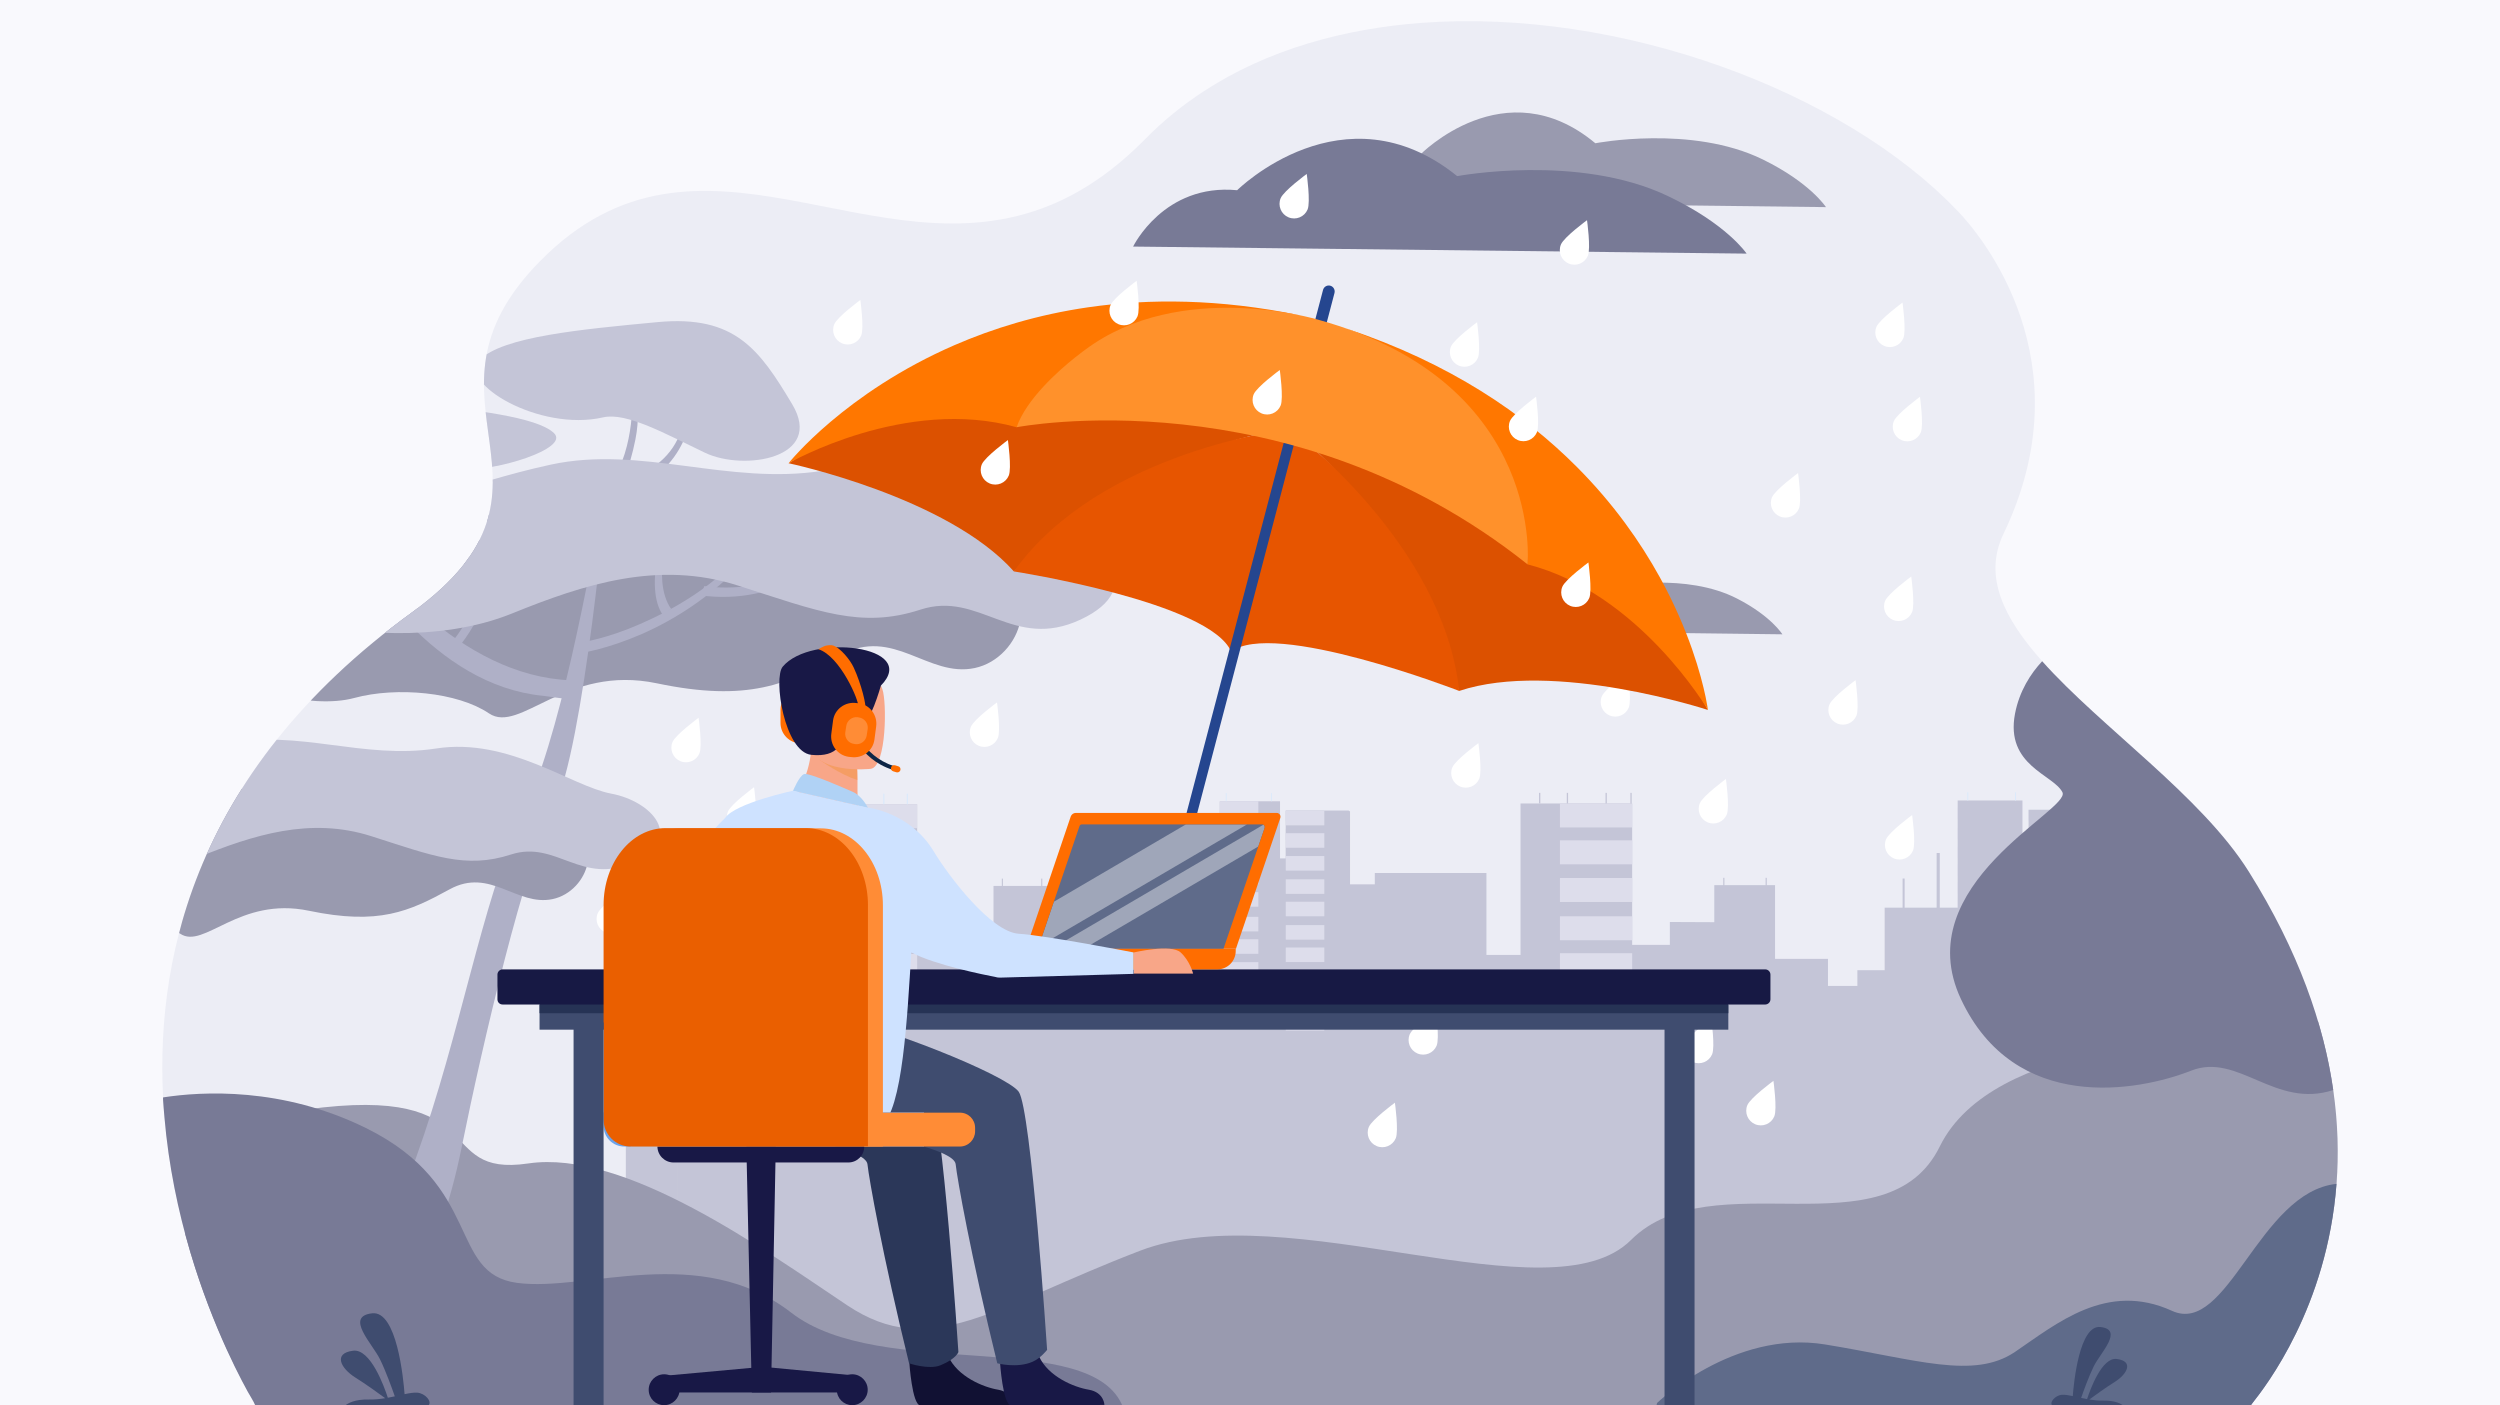 <?xml version="1.0" encoding="UTF-8"?>
<svg id="Layer_1" xmlns="http://www.w3.org/2000/svg" xmlns:xlink="http://www.w3.org/1999/xlink" version="1.1" viewBox="0 0 1071 602">
  <!-- Generator: Adobe Illustrator 29.5.1, SVG Export Plug-In . SVG Version: 2.1.0 Build 141)  -->
  <defs>
    <style>
      .st0 {
        fill: none;
      }

      .st1 {
        fill: #c4c5d7;
      }

      .st2 {
        fill: #171944;
      }

      .st3 {
        fill: #ff6d00;
      }

      .st4 {
        fill: #f8a688;
      }

      .st5 {
        fill: #f70;
      }

      .st6 {
        fill: #3f4c6f;
      }

      .st7 {
        fill: #afb0c7;
      }

      .st8 {
        fill: #263355;
      }

      .st9 {
        fill: #f59d64;
      }

      .st10 {
        fill: #ecedf5;
      }

      .st11 {
        fill: #b0d2f5;
      }

      .st12 {
        fill: #999aaf;
      }

      .st13 {
        fill: #ff7536;
      }

      .st14 {
        fill: #6ca3ea;
      }

      .st15 {
        fill: #dc5100;
      }

      .st16 {
        fill: #f9f9fd;
      }

      .st17 {
        clip-path: url(#clippath-1);
      }

      .st18 {
        clip-path: url(#clippath-2);
      }

      .st19 {
        fill: #5f6b8a;
      }

      .st20 {
        fill: #fff;
      }

      .st21 {
        fill: #ddddeb;
      }

      .st22 {
        fill: #dceafb;
      }

      .st23 {
        fill: #787a96;
      }

      .st24 {
        fill: #2b3759;
      }

      .st25 {
        opacity: .4;
      }

      .st26 {
        fill: #0d2546;
      }

      .st27 {
        fill: #cee2ff;
      }

      .st28 {
        fill: #ff912b;
      }

      .st29 {
        fill: #181846;
      }

      .st30 {
        fill: #ff8c36;
      }

      .st31 {
        fill: #e75500;
      }

      .st32 {
        fill: #25468f;
      }

      .st33 {
        fill: #113;
      }

      .st34 {
        fill: #ea5f00;
      }

      .st35 {
        clip-path: url(#clippath);
      }
    </style>
    <clipPath id="clippath">
      <path class="st0" d="M963.923,602.412c-54.897,0-854.359.108-854.821-1.309l-.308-.093s-.078-.175-.078-.263c-.306-.709-123.215-199.831,67.862-338.448,74.763-54.238-4.678-90.042,54.773-150.421,68.325-69.386,142.888,7.372,218.863-24.092,13.424-5.554,26.894-14.493,40.378-28.211,7.59-7.714,15.909-14.46,24.814-20.285,27.623-18.141,60.583-27.035,93.668-29.5,84.891-6.284,180.426,29.062,229.727,80.723,9.926,10.403,55.062,64.23,19.483,138.215-22.464,46.712,71.643,91.325,105.084,144.666,85.022,135.617,1.325,227.251.553,229.019Z"/>
    </clipPath>
    <clipPath id="clippath-1">
      <path class="st0" d="M444.63,406.424h79.523s17.613-51.77,17.613-51.77c.213-.747-.32-1.494-1.067-1.494h-77.175c-.534,0-.961.32-1.067.747l-17.826,52.517v-0Z"/>
    </clipPath>
    <clipPath id="clippath-2">
      <path class="st0" d="M444.63,406.424h79.523s17.613-51.77,17.613-51.77c.213-.747-.32-1.494-1.067-1.494h-77.175c-.534,0-.961.32-1.067.747l-17.826,52.517v-0Z"/>
    </clipPath>
  </defs>
  <rect class="st16" x="-4.651" y="-7.663" width="1090.445" height="623.434"/>
  <g>
    <g>
      <path class="st10" d="M1000.957,507.169c-4.013,52.791-30.286,86.679-35.957,93.845-.647.819-1.027,1.287-1.075,1.399-18.7,0-123.831.024-254.356-.004-79.113-.016-167.558-.052-251.739-.12-184.628-.144-348.251-.423-348.459-1.066l-.279-.235.239-.142s-.164-.023-.164-.111c-.116-.268-18.259-28.969-29.825-72.073-4.688-17.461-8.373-37.284-9.476-58.535-3.365-64.837,17.293-142.959,106.714-207.828,74.761-54.238-4.68-90.044,54.77-150.425,68.326-69.385,142.891,7.374,218.866-24.092,13.421-5.551,26.893-14.492,40.378-28.212,7.59-7.713,15.906-14.46,24.815-20.283,27.595-18.127,60.596-27.048,93.669-29.499,84.888-6.283,180.423,29.059,229.725,80.724,9.927,10.403,55.061,64.229,19.483,138.215-8.793,18.284.276,36.249,16.578,54.542,25.339,28.436,68.154,57.663,88.505,90.124,14.2,22.649,23.692,44.075,29.651,64.054,3.05,10.227,5.176,20.079,6.531,29.523,2.066,14.372,2.35,27.808,1.407,40.198Z"/>
      <path class="st12" d="M572.811,86.246s10.471-22.387,35.512-19.9c0,0,36.355-37.313,75.122-4.975,0,0,41.209-8.013,71.728,6.938,20.348,9.968,27.068,20.424,27.068,20.424l-209.43-2.488Z"/>
      <g>
        <path class="st1" d="M591.613,378.843h-13.257v-31.227c-.206-.124-.41-.248-.614-.373h-3.952v-.015h-22.994v.015h-.019v4.681h.019v3.219h-.019v4.679h.019v3.231h-.019v4.681h.019v.017l-2.436-.017v-24.486h-25.802v3.102h-.013v4.679h.013v4.114h-.013v4.679h.013v3.231h-.013v4.681h.013v2.989h-.013v4.681h.013v2.989h-.013v4.681h.013v2.815h-.013v2.973h.013v.324h-29.083v26.789h-10.865v6.747h-11.715v-11.621h-21.074v-31.572h-3.296v-3.145h-.471v3.145h-2.733v-.005h-13.669v-3.14h-.471v3.14h-3.562v15.877l-17.702-.087v9.8h-15.009v-60.58h-44.466v64.898h-13.579v-35.094h-44.466v227.038l303.847-1.223-2.631-221.312Z"/>
        <polygon class="st1" points="290.439 415.68 290.439 436.96 290.439 468.616 290.439 599.829 268.106 599.829 268.106 468.616 268.106 436.96 268.106 415.68 290.439 415.68"/>
        <rect class="st21" x="359.882" y="344.535" width="33.025" height="10.269"/>
        <rect class="st21" x="359.882" y="360.34" width="33.025" height="10.269"/>
        <rect class="st21" x="359.882" y="376.475" width="33.025" height="10.268"/>
        <rect class="st21" x="359.882" y="392.867" width="33.025" height="10.269"/>
        <rect class="st21" x="359.882" y="408.684" width="33.025" height="10.269"/>
        <g>
          <rect class="st21" x="522.564" y="343.249" width="16.513" height="6.236"/>
          <rect class="st21" x="522.564" y="352.848" width="16.513" height="6.236"/>
          <rect class="st21" x="522.564" y="362.647" width="16.513" height="6.236"/>
          <rect class="st21" x="522.564" y="372.602" width="16.513" height="6.236"/>
          <rect class="st21" x="522.564" y="382.207" width="16.513" height="6.236"/>
        </g>
        <g>
          <rect class="st21" x="522.564" y="392.779" width="16.513" height="6.236"/>
          <rect class="st21" x="522.564" y="402.378" width="16.513" height="6.236"/>
          <rect class="st21" x="522.564" y="412.177" width="16.513" height="6.236"/>
          <rect class="st21" x="522.564" y="422.132" width="16.513" height="6.236"/>
          <rect class="st21" x="522.564" y="431.737" width="16.513" height="6.236"/>
        </g>
        <g>
          <rect class="st21" x="550.828" y="347.339" width="16.513" height="6.236"/>
          <rect class="st21" x="550.828" y="356.937" width="16.513" height="6.236"/>
          <rect class="st21" x="550.828" y="366.736" width="16.513" height="6.236"/>
          <rect class="st21" x="550.828" y="376.692" width="16.513" height="6.236"/>
          <rect class="st21" x="550.828" y="386.297" width="16.513" height="6.236"/>
        </g>
        <g>
          <rect class="st21" x="550.828" y="396.311" width="16.513" height="6.236"/>
          <rect class="st21" x="550.828" y="405.91" width="16.513" height="6.236"/>
          <rect class="st21" x="550.828" y="415.709" width="16.513" height="6.236"/>
          <rect class="st21" x="550.828" y="425.664" width="16.513" height="6.236"/>
          <rect class="st21" x="550.828" y="435.27" width="16.513" height="6.236"/>
        </g>
        <rect class="st1" x="498.891" y="376.692" width=".819" height="12.723"/>
        <rect class="st1" x="512.695" y="365.765" width="1.274" height="24.641"/>
        <rect class="st22" x="351.394" y="339.997" width=".531" height="4.537"/>
        <rect class="st22" x="362.65" y="339.997" width=".531" height="4.537"/>
        <rect class="st22" x="388.454" y="339.997" width=".531" height="4.537"/>
        <rect class="st22" x="525.119" y="339.747" width=".41" height="3.502"/>
        <rect class="st22" x="544.49" y="339.747" width=".41" height="3.502"/>
        <rect class="st22" x="378.366" y="339.997" width=".531" height="4.537"/>
        <path class="st1" d="M915.772,378.503l-17.089.004v-31.227c-.221-.124-.441-.248-.66-.373h-4.251v-.015h-24.732v.015h-.02v4.681h.02v3.219h-.02v4.679h.02v3.231h-.02v4.681h.02v.017l-2.62-.017v-24.486h-27.752v3.102h-.014v4.679h.014v4.114h-.014v4.679h.014v3.231h-.014v4.681h.014v2.989h-.014v4.681h.014v2.989h-.014v4.681h.014v2.814h-.014v2.973h.014v.324h-31.281v26.789h-11.686v6.747h-12.6v-11.621h-22.667v-31.572h-3.545v-3.145h-.507v3.145h-2.94v-.005h-14.702v-3.14h-.507v3.14h-3.831v15.878l-19.04-.087v9.8h-16.143v-60.58h-47.826v64.898h-14.606v-35.094h-47.826v227.039l326.811-1.223v-221.317Z"/>
        <polygon class="st1" points="594.954 415.345 594.954 436.624 594.954 468.28 594.954 599.493 571.371 599.493 571.371 468.28 571.371 436.624 571.371 415.345 594.954 415.345"/>
        <rect class="st21" x="668.286" y="344.199" width="30.933" height="10.269"/>
        <rect class="st21" x="668.286" y="360.004" width="30.933" height="10.269"/>
        <rect class="st21" x="668.286" y="376.14" width="30.933" height="10.269"/>
        <rect class="st21" x="668.286" y="392.532" width="30.933" height="10.268"/>
        <rect class="st21" x="668.286" y="408.348" width="30.933" height="10.269"/>
        <rect class="st1" x="815.079" y="376.356" width=".865" height="12.724"/>
        <rect class="st1" x="829.656" y="365.43" width="1.346" height="24.641"/>
        <rect class="st1" x="659.322" y="339.662" width=".561" height="4.537"/>
        <rect class="st1" x="671.209" y="339.662" width=".561" height="4.537"/>
        <rect class="st1" x="698.458" y="339.662" width=".561" height="4.537"/>
        <rect class="st22" x="842.776" y="339.412" width=".433" height="3.502"/>
        <rect class="st22" x="863.232" y="339.412" width=".433" height="3.502"/>
        <rect class="st1" x="687.805" y="339.662" width=".561" height="4.537"/>
      </g>
      <path class="st23" d="M485.431,105.632s13.141-27.162,44.565-24.144c0,0,45.622-45.271,94.273-6.036,0,0,51.715-9.721,90.014,8.417,25.535,12.094,33.969,24.78,33.969,24.78l-262.82-3.018Z"/>
      <path class="st12" d="M613.158,269.874s7.521-16.8,25.505-14.934c0,0,26.11-28.002,53.953-3.733,0,0,29.597-6.013,51.516,5.207,14.614,7.48,19.441,15.327,19.441,15.327l-150.416-1.867Z"/>
      <path class="st12" d="M1000.957,507.169c-4.013,52.791-30.286,86.679-35.957,93.845-.647.819-1.027,1.287-1.075,1.399-18.7,0-123.831.024-254.356-.004-79.113-.016-167.558-.052-251.739-.12-184.628-.144-348.383-.546-348.591-1.189l-.193-.146-.003-.063s.067-.102.067-.19c-.116-.268-18.201-28.933-29.767-72.037,4.136-25.307,17.585-48.639,51.828-53.359,80.732-11.131,53.691,29.267,95.119,23.12,41.429-6.147,100.715,36.769,136.624,60.748,35.914,23.98,62.407.799,125.554-23.38,63.146-24.176,175.851,29.775,210.27-4.596,34.419-34.371,109.46,6.395,132.264-40.05,22.808-46.449,115.478-45.198,115.478-45.198l46.541-8.501c3.05,10.227,5.176,20.079,6.531,29.523,2.066,14.372,2.35,27.808,1.407,40.198Z"/>
      <g class="st35">
        <g>
          <path class="st7" d="M200.771,229.012c3.785-5.91,4.045-14.023,2.908-23.619-.847-7.142-3.321-11.981-3.402-12.206l-1.525.551c.074.206,7.302,20.681-.862,33.428l2.882,1.846Z"/>
          <path class="st7" d="M203.226,209.702l.261-3.412c-8.978-.688-17.317-3.943-22.239-10.837-3.687-5.164-5.283-10.332-5.293-10.382l-1.502.305c.047.231,1.195,5.724,5.301,11.475,3.808,5.334,10.971,11.893,23.471,12.851Z"/>
          <path class="st7" d="M259.163,215.951c6.98-5.672,10.555-15.441,13.025-27.575,1.838-9.032.771-15.914.762-16.221l-2.078.057c.007.28.58,28.101-14.475,40.335l2.766,3.403Z"/>
          <path class="st7" d="M265.457,211.042l-1.061-4.255c11.196-2.792,21.037-8.689,25.78-18.454,3.552-7.314,4.463-14.186,4.465-14.251l1.962.063c-.01.302-.285,7.489-4.241,15.634-3.669,7.554-11.316,17.375-26.905,21.262Z"/>
          <path class="st12" d="M136.53,245.108c-.52-.094-37.778,12.431-37.778,31.748,0,19.317,34.803,27.093,53.033,22.149,18.23-4.944,44.345-2.448,57.682,6.598,13.337,9.046,32.856-21.071,71.926-12.875,39.07,8.196,55.962.44,78.661-12.046,22.699-12.487,37.466,9.762,57.532,5.5,20.066-4.262,31.082-34.951,2.875-44.945-28.206-9.994-136.95-21.857-157.01-19.885-20.06,1.973-126.921,23.756-126.921,23.756Z"/>
          <g>
            <path class="st7" d="M132.258,600.707s28.94-57.238,46.112-105.116c18.964-52.876,28.376-110.133,44.064-142.811,18.462-38.455,28.921-103.746,37.845-145.955,0,0-9.919,113.774-23.141,139.556-12.436,24.25-30.102,99.182-39.497,145.757-9.396,46.576-30.595,82.441-34.134,111.627,0,0-27.488,11.492-31.247-3.058Z"/>
            <path class="st7" d="M249.136,279.674l.34-4.549c.184-.027,10.639-1.588,24.644-7.749,12.902-5.675,32.658-15.744,48.308-35.281l2.188,1.598c-16.478,20.571-36.098,31.972-49.655,37.914-14.687,6.437-25.377,8.002-25.825,8.066ZM249.306,277.4l.168-2.274c0,0,.001-0.0.002-0l-.17,2.275Z"/>
            <path class="st7" d="M284.026,263.58c-4.186-6.043-4.133-15.361-2.37-26.68,1.312-8.426,4.434-14.527,4.54-14.803l1.768.32c-.096.252-9.499,25.401-.469,38.434l-3.469,2.729Z"/>
            <path class="st7" d="M302.768,255.369c-.789-.077-1.584-.167-2.389-.272l1.333-3.986c17.568,2.272,30.987-2.36,39.152-6.646,8.851-4.647,13.632-9.908,13.679-9.961l1.371,1.144c-.213.24-4.398,6.897-14.022,11.996-8.412,4.457-21.548,9.444-39.124,7.724Z"/>
            <path class="st7" d="M232.693,298.093c-47.04-4.6-76.545-53.709-88.852-71.404-2.193-3.153-4.264-6.131-4.886-6.568.002.001.17.117.485.148l1.223-3.998c1.351.132,2.226,1.333,6.644,7.686,12.497,17.97,49.3,65.822,97.404,67.485l-3.041,7.795c-1.657-.057-7.355-.985-8.977-1.144Z"/>
            <path class="st7" d="M146.118,270.058c-11.844-1.159-20.301-5.01-26.585-7.925-12.213-5.665-15.477-13.982-15.69-14.267l1.529-1.263c.049.065,5.031,6.566,16.651,11.909,10.73,4.933,29.484,9.862,57.897,5.327l2.683,5.89c-12.905,2.06-27.263,1.232-36.484.329Z"/>
            <path class="st7" d="M197.426,276.056l-2.987-1.994c19.226-24.839,13.953-52.709,13.875-52.978l1.729-.814c.085.295,2.078,7.348,1.549,17.746-.49,9.637-3.345,24.059-14.167,38.04Z"/>
            <path class="st7" d="M207.366,246.04c-9.975-.976-14.635-12.842-17.635-18.802-.733-1.456-1.538-4.392-2.216-3.761.002.002-.588-1.056-.212-1.019l1.088.356c.867,1.177,1.862.944,3.539,4.277,2.835,5.634,8.77,14.865,17.566,15.002l-.92,4.016c-.411-.006-.815-.03-1.211-.068Z"/>
            <path class="st7" d="M254.026,248.569c-14.727-3.758-21.127-12.13-23.903-18.492-3.035-6.955-2.529-13.018-2.506-13.272l4.009-.508c-.005.054-.432,5.533,2.322,11.727,3.684,8.285,11.025,13.883,21.82,16.638l-1.742,3.907Z"/>
            <path class="st7" d="M281.996,241.784l-.156-3.887c10.582-2.654,20.528-8.139,26.619-17.122,4.562-6.728,6.667-13.029,6.681-13.088l1.751.041c-.065.277-1.659,6.859-6.739,14.352-4.712,6.949-13.421,16.008-28.156,19.704Z"/>
          </g>
          <path class="st1" d="M47.508,261.171s13.347,10.387,32.288,7.386c18.941-3.002,32.547-9.426,50.313-3.142,17.767,6.284,58.055,10.05,89.133-2.559,31.078-12.609,62.795-22.936,97.041-11.966,34.246,10.97,52.639,18.566,78.009,10.281,25.369-8.285,39.631,17.829,68.652,4.244,29.021-13.585,9.897-34.172-12.57-38.395-22.467-4.223-57.35-31.673-97.941-25.338-40.591,6.335-77.657-11.012-116.463-2.639-38.807,8.372-59.221,21.119-98.544,17.95-39.323-3.169-119.583,20.791-89.918,44.179Z"/>
          <path class="st1" d="M200.085,200.697s-23.974,2.458-37.557,7.373c-13.583,4.915-44.733,1.966-32.893-13.272,11.839-15.238,20.668-25.069,47.156-22.12,26.487,2.949,52.996,5.899,60.457,12.78,7.46,6.882-26.771,16.713-37.162,15.238Z"/>
          <path class="st1" d="M258.379,178.798c10.021-2.314,26.998,7.216,43.672,15.175,16.674,7.958,51.222,2.398,37.308-20.836-13.913-23.234-24.376-38.28-57.599-35.149-33.223,3.131-66.473,6.261-76.173,16.146-9.7,9.885,25.549,30.954,52.792,24.665Z"/>
        </g>
        <g>
          <path class="st12" d="M21.266,353.813c-.399-.072-28.965,9.49-28.965,24.236s26.684,20.683,40.662,16.909c13.978-3.774,34-1.869,44.225,5.037,10.226,6.906,25.191-16.086,55.147-9.829,29.955,6.257,42.907.336,60.311-9.196,17.404-9.532,28.726,7.452,44.111,4.199,15.385-3.253,23.831-26.682,2.204-34.311-21.626-7.629-105.002-16.686-120.382-15.18-15.38,1.506-97.313,18.135-97.313,18.135Z"/>
          <path class="st1" d="M-46.988,366.075s10.234,7.93,24.756,5.638c14.522-2.291,24.954-7.196,38.576-2.398,13.622,4.797,44.512,7.672,68.34-1.954,23.828-9.626,48.146-17.51,74.403-9.135,26.257,8.375,40.36,14.173,59.811,7.849,19.451-6.325,30.385,13.611,52.637,3.24,22.251-10.371,7.588-26.087-9.638-29.311-17.226-3.224-43.971-24.179-75.093-19.343-31.122,4.836-59.541-8.406-89.294-2.015-29.754,6.391-45.406,16.123-75.555,13.703-30.149-2.42-91.686,15.872-68.942,33.726Z"/>
        </g>
      </g>
      <path class="st23" d="M458.093,603.136l-374.363,6.761c-.056-.132-.088-.276-.088-.428v-.591c0-.607.496-1.103,1.103-1.103,1.202-.238,2.405-.475,3.607-.713l8.074-1.596,8.439-1.668c1.025-.203,2.05-.405,3.075-.608.387-.076.79-.06,1.176-.148.663-.152.487-.409.246-.967-.883-2.048-2.156-3.907-3.227-5.859-.844-1.531-1.668-3.074-2.476-4.624-1.053-2.021-2.079-4.057-3.081-6.105-1.214-2.482-2.391-4.981-3.535-7.496-1.325-2.913-2.604-5.847-3.839-8.799-1.387-3.315-2.717-6.653-3.992-10.012-1.4-3.687-2.732-7.4-3.996-11.136-1.364-4.031-2.647-8.089-3.849-12.171-1.279-4.346-2.464-8.719-3.552-13.116-1.145-4.632-2.182-9.291-3.104-13.973-.963-4.891-1.801-9.806-2.506-14.74-.732-5.122-1.321-10.264-1.758-15.419-.061-.722-.758-8.469-.581-8.497,16.726-2.586,50.993-4.552,86.882,13.109,50.357,24.779,35.17,62.347,64.745,66.344,29.575,3.997,78.334-17.585,117.5,12.789,38.404,29.783,128.969,6.096,142.106,40.503.164.416-23.414-1.02-23.27-.585.088.276.18.56.264.847Z"/>
      <path class="st19" d="M1000.957,507.169c-4.013,52.791-30.286,86.679-35.957,93.845-.647.819-1.877,2.747-1.925,2.859-18.7,0-122.982-1.437-253.507-1.465l.312-1.367s32.772-31.477,71.939-25.083c39.167,6.395,63.71,15.187,81.415,3.197,17.701-11.99,39.283-30.374,67.259-17.585,23.868,10.911,37.264-50.901,70.464-54.402Z"/>
      <path class="st23" d="M999.55,466.971c-24.863,8.189-40.757-16.218-60.848-8.305-22.781,8.972-75.536,18.604-98.624-30.634-23.088-49.238,47.284-81.027,43.471-88.621-3.813-7.589-24.575-11.406-20.315-33.667,1.871-9.768,6.743-17.205,11.63-22.473,25.339,28.436,68.154,57.663,88.505,90.124,21.466,34.243,32.177,65.681,36.181,93.577Z"/>
      <path class="st6" d="M147.8,602.166h35.666c1.911-1.621-1.322-5.303-4.701-5.55-1.468-.111-3.323.197-5.444.644-.491-6.519-3.294-35.824-13.857-34.646-11.877,1.318,0,12.905,3.358,19.765,2.487,5.081,5.111,12.368,6.31,15.807-.964.209-1.962.414-2.982.602-1.574-4.834-7.432-21.092-14.881-20.145-8.746,1.109-5.23,7.628.968,11.498,4.548,2.846,10.132,6.89,12.786,8.844-2.248.367-4.595.614-6.975.559-6.109-.145-9.091,1.656-10.247,2.624Z"/>
      <path class="st6" d="M909.774,602.271h-30.463c-1.632-1.385,1.13-4.529,4.016-4.741,1.253-.095,2.839.168,4.65.55.419-5.568,2.813-30.598,11.835-29.592,10.145,1.126,0,11.023-2.868,16.882-2.124,4.34-4.365,10.564-5.389,13.5.824.179,1.676.354,2.547.514,1.345-4.128,6.348-18.015,12.71-17.206,7.47.947,4.467,6.515-.827,9.82-3.884,2.43-8.654,5.885-10.921,7.554,1.92.313,3.925.525,5.958.477,5.218-.124,7.765,1.414,8.753,2.241Z"/>
      <g>
        <g>
          <path class="st20" d="M728.215,344.102c1.341-3.183,11.165-10.389,11.165-10.389,0,0,1.704,12.063.362,15.247-1.341,3.183-5.009,4.676-8.192,3.335-3.183-1.341-4.676-5.009-3.335-8.192Z"/>
          <path class="st20" d="M807.607,257.378c1.342-3.183,11.165-10.39,11.165-10.39,0,0,1.703,12.064.362,15.247s-5.009,4.676-8.192,3.335c-3.183-1.341-4.676-5.009-3.335-8.192Z"/>
          <path class="st20" d="M686.216,298.316c1.341-3.183,11.165-10.39,11.165-10.39,0,0,1.704,12.064.362,15.247-1.341,3.183-5.009,4.676-8.192,3.335s-4.676-5.009-3.335-8.192Z"/>
          <path class="st20" d="M357.406,138.898c1.341-3.183,11.165-10.389,11.165-10.389,0,0,1.704,12.064.362,15.247-1.341,3.183-5.009,4.676-8.192,3.335-3.183-1.341-4.676-5.009-3.335-8.192Z"/>
          <path class="st20" d="M622.182,328.756c1.341-3.183,11.165-10.389,11.165-10.389,0,0,1.704,12.063.362,15.247-1.341,3.183-5.009,4.676-8.192,3.335-3.183-1.342-4.676-5.009-3.335-8.192Z"/>
          <path class="st20" d="M783.76,301.764c1.341-3.183,11.165-10.389,11.165-10.389,0,0,1.704,12.064.362,15.247-1.342,3.183-5.009,4.676-8.192,3.335-3.183-1.342-4.676-5.009-3.335-8.192Z"/>
        </g>
        <g>
          <path class="st20" d="M586.411,482.787c1.341-3.183,11.165-10.389,11.165-10.389,0,0,1.704,12.063.363,15.247-1.342,3.183-5.009,4.676-8.192,3.335-3.183-1.342-4.676-5.009-3.335-8.192Z"/>
          <path class="st20" d="M603.922,443.124c1.341-3.183,11.165-10.39,11.165-10.39,0,0,1.704,12.064.362,15.247-1.341,3.183-5.009,4.676-8.192,3.335-3.183-1.341-4.676-5.009-3.335-8.192Z"/>
          <path class="st20" d="M807.992,359.548c1.341-3.183,11.165-10.389,11.165-10.389,0,0,1.704,12.063.362,15.247s-5.009,4.676-8.192,3.335c-3.183-1.342-4.676-5.009-3.335-8.192Z"/>
          <path class="st20" d="M721.948,446.803c1.341-3.183,11.165-10.39,11.165-10.39,0,0,1.704,12.064.362,15.247-1.341,3.183-5.009,4.676-8.192,3.335-3.183-1.341-4.676-5.009-3.335-8.192Z"/>
          <path class="st20" d="M748.574,473.429c1.341-3.183,11.165-10.389,11.165-10.389,0,0,1.703,12.063.362,15.247-1.341,3.183-5.009,4.676-8.192,3.335-3.183-1.341-4.676-5.009-3.335-8.192Z"/>
        </g>
        <g>
          <path class="st20" d="M493.483,153.136c1.341-3.183,11.165-10.389,11.165-10.389,0,0,1.704,12.064.362,15.247-1.341,3.183-5.009,4.676-8.192,3.335-3.183-1.341-4.676-5.009-3.335-8.192Z"/>
          <path class="st20" d="M621.612,148.435c1.342-3.183,11.165-10.389,11.165-10.389,0,0,1.704,12.064.362,15.247-1.341,3.183-5.009,4.676-8.192,3.335-3.183-1.341-4.676-5.009-3.335-8.192Z"/>
          <path class="st20" d="M548.636,84.904c1.341-3.183,11.165-10.39,11.165-10.39,0,0,1.704,12.064.362,15.247-1.341,3.183-5.009,4.676-8.192,3.335-3.183-1.341-4.676-5.009-3.335-8.192Z"/>
          <path class="st20" d="M668.71,104.721c1.341-3.183,11.165-10.389,11.165-10.389,0,0,1.704,12.064.362,15.247-1.341,3.183-5.009,4.676-8.192,3.335-3.183-1.341-4.676-5.009-3.335-8.192Z"/>
        </g>
        <g>
          <path class="st20" d="M759.123,213.048c1.342-3.183,11.165-10.39,11.165-10.39,0,0,1.704,12.064.362,15.247-1.341,3.183-5.009,4.676-8.192,3.335-3.183-1.341-4.676-5.009-3.335-8.192Z"/>
          <path class="st20" d="M803.873,140.01c1.342-3.183,11.165-10.389,11.165-10.389,0,0,1.704,12.064.362,15.247-1.341,3.183-5.009,4.676-8.192,3.335-3.183-1.341-4.676-5.009-3.335-8.192Z"/>
          <path class="st20" d="M811.342,180.381c1.342-3.183,11.165-10.389,11.165-10.389,0,0,1.704,12.064.362,15.247-1.341,3.183-5.009,4.676-8.192,3.335-3.183-1.341-4.676-5.009-3.335-8.192Z"/>
        </g>
        <g>
          <path class="st20" d="M415.949,311.301c1.341-3.183,11.165-10.39,11.165-10.39,0,0,1.704,12.064.363,15.247-1.341,3.183-5.009,4.676-8.192,3.335s-4.676-5.009-3.335-8.192Z"/>
          <path class="st20" d="M418.386,214.071c1.341-3.183,11.165-10.389,11.165-10.389,0,0,1.704,12.064.362,15.247-1.341,3.183-5.009,4.676-8.192,3.335-3.183-1.341-4.676-5.009-3.335-8.192Z"/>
          <path class="st20" d="M580.219,214.925c1.341-3.183,11.165-10.389,11.165-10.389,0,0,1.704,12.064.363,15.247-1.342,3.183-5.009,4.676-8.192,3.335-3.183-1.341-4.676-5.009-3.335-8.192Z"/>
        </g>
        <g>
          <path class="st20" d="M300.639,396.669c1.341-3.183,11.165-10.39,11.165-10.39,0,0,1.704,12.064.363,15.247-1.341,3.183-5.009,4.676-8.192,3.335-3.183-1.341-4.676-5.009-3.335-8.192Z"/>
          <path class="st20" d="M288.105,317.886c1.341-3.183,11.165-10.389,11.165-10.389,0,0,1.704,12.063.363,15.247-1.341,3.183-5.009,4.676-8.192,3.335-3.183-1.341-4.676-5.009-3.335-8.192Z"/>
          <path class="st20" d="M311.871,347.628c1.341-3.183,11.165-10.389,11.165-10.389,0,0,1.704,12.063.362,15.247s-5.009,4.676-8.192,3.335c-3.183-1.342-4.676-5.009-3.335-8.192Z"/>
        </g>
        <g>
          <path class="st20" d="M288.105,467.815c1.341-3.183,11.165-10.389,11.165-10.389,0,0,1.704,12.064.363,15.247-1.341,3.183-5.009,4.676-8.192,3.335-3.183-1.341-4.676-5.009-3.335-8.192Z"/>
          <path class="st20" d="M256.064,391.258c1.341-3.183,11.165-10.389,11.165-10.389,0,0,1.704,12.063.362,15.247-1.341,3.183-5.009,4.676-8.192,3.335-3.183-1.342-4.676-5.009-3.335-8.192Z"/>
          <path class="st20" d="M311.871,420.671c1.341-3.183,11.165-10.389,11.165-10.389,0,0,1.704,12.063.362,15.247-1.341,3.183-5.009,4.676-8.192,3.335-3.183-1.341-4.676-5.009-3.335-8.192Z"/>
        </g>
      </g>
    </g>
    <g>
      <path class="st32" d="M563.235,147.749h0c-1.35-.362-2.161-1.775-1.803-3.14l5.353-20.398c.358-1.365,1.755-2.185,3.105-1.823h0c1.349.362,2.161,1.775,1.802,3.14l-5.353,20.398c-.358,1.365-1.755,2.185-3.105,1.823Z"/>
      <path class="st15" d="M552.27,183.786s-115.225-48.769-214.438,14.662c0,0,67.973,14.331,96.521,46.351,0,0,58.678-54.541,117.917-61.012Z"/>
      <path class="st31" d="M434.353,244.798s84.76,13.168,93.199,34.664l24.718-95.676s-80.881,9.262-117.917,61.012Z"/>
      <path class="st15" d="M552.633,183.884s123.976,15.424,179.033,120.256c0,0-66.056-21.638-106.547-8.146,0,0-24.215-76.787-72.486-112.11Z"/>
      <path class="st31" d="M625.12,295.994s-80.064-31.065-97.931-16.629l25.445-95.481s65.697,48.598,72.486,112.11Z"/>
      <path class="st32" d="M499.331,394.151l-1.415-.38c-.785-.211-1.257-1.033-1.049-1.827l54.297-206.909c.208-.794,1.021-1.272,1.807-1.061l1.414.38c.785.211,1.258,1.033,1.049,1.828l-54.296,206.909c-.208.794-1.022,1.272-1.807,1.061Z"/>
      <path class="st5" d="M337.836,198.447c.388-.223,50.248-28.703,97.668-15.417l.009-.011c.185-.293,4.112-6.483,12.061-14.4,10.662-10.626,28.561-24.361,54.348-31.118,15.35-4.021,33.49-5.57,54.562-2.514-33.976-6.956-64.059-7.146-90.198-3.357-.004-.001-.013-.005-.019-.002-21.886,3.17-41.014,9.127-57.348,16.224,0,0-.004-.001-.005.003-46.87,20.363-70.775,50.155-71.078,50.591Z"/>
      <path class="st5" d="M576.916,140.783c16.735,6.69,29.857,15.122,40.14,24.257,17.605,15.61,26.918,33.258,31.839,47.69,5.577,16.362,5.515,28.587,5.513,29.033l-0.0.014c47.695,12.238,77.033,61.974,77.261,62.36-.005-.026-.01-.052-.011-.076-.05-.407-.313-2.305-.96-5.418 0-.014-.005-.026-.006-.036-1.903-9.114-7.066-28.553-19.642-51.339-8.239-14.932-19.656-31.301-35.427-47.14-22.711-22.828-54.451-44.564-98.706-59.347Z"/>
      <path class="st28" d="M435.505,183.03s116.608-22.75,218.903,58.747c0,0,1.814-18.709-7.773-40.953-9.989-23.182-32.361-50.209-82.068-63.903,0,0-58.85-17.676-99.767,12.99,0,0-1.706,1.203-4.312,3.288-7.067,5.645-20.744,17.746-24.983,29.831Z"/>
      <path class="st13" d="M489.034,401.692c2.443,0,4.856-.633,7.046-1.877,3.382-1.92,5.814-5.06,6.848-8.84l7.469-27.311c.534-1.951-.598-3.97-2.527-4.51-1.931-.538-3.926.605-4.46,2.556l-7.469,27.311c-.515,1.883-1.726,3.446-3.41,4.403-1.684.957-3.635,1.188-5.492.653-1.91-.551-3.471-1.833-4.394-3.611-.924-1.777-1.083-3.804-.448-5.708l2.77-8.304c.64-1.918-.379-3.997-2.276-4.645-1.897-.646-3.953.383-4.593,2.301l-2.77,8.304c-1.275,3.821-.955,7.892.9,11.461,1.855,3.569,4.989,6.144,8.824,7.249,1.314.379,2.652.567,3.982.567Z"/>
    </g>
    <g>
      <g>
        <g>
          <rect class="st6" x="231.144" y="430.441" width="509.27" height="10.674" transform="translate(971.559 871.556) rotate(-180)"/>
          <rect class="st8" x="231.144" y="426.598" width="509.27" height="7.472" transform="translate(971.559 860.668) rotate(-180)"/>
          <path class="st2" d="M213.105,428.092v-10.568c0-1.281,1.067-2.242,2.242-2.242h540.866c1.281,0,2.242,1.067,2.242,2.242v10.568c0,1.281-1.067,2.242-2.242,2.242H215.346c-1.281,0-2.242-.961-2.242-2.242Z"/>
        </g>
        <g>
          <path class="st3" d="M529.384,406.424v.961c0,4.376-3.523,7.899-7.899,7.899h-100.765c-4.376,0-7.899-3.522-7.899-7.899v-.961h116.67s-.107,0-.107,0Z"/>
          <path class="st3" d="M548.491,350.384l-19,56.04h-89.984s19.214-56.68,19.214-56.68c.32-.854,1.174-1.494,2.135-1.494h86.035c1.174,0,1.921,1.067,1.601,2.135Z"/>
          <path class="st19" d="M444.63,406.424h79.523s17.613-51.77,17.613-51.77c.213-.747-.32-1.494-1.067-1.494h-77.175c-.534,0-.961.32-1.067.747l-17.826,52.517v-0Z"/>
          <g>
            <g class="st17">
              <g class="st25">
                <rect class="st20" x="479.381" y="306.442" width="13.236" height="134.604" transform="translate(409.121 981.995) rotate(-120.357)"/>
              </g>
            </g>
            <g class="st18">
              <g class="st25">
                <rect class="st20" x="492.438" y="316.574" width="6.938" height="134.604" transform="translate(415.292 1005.798) rotate(-120.357)"/>
              </g>
            </g>
          </g>
        </g>
      </g>
      <g>
        <path class="st3" d="M334.365,309.715v-5.657c0-4.803,3.949-8.753,8.753-8.753h1.067c4.803,0,8.753,3.949,8.753,8.753v5.657c0,4.803-3.949,8.753-8.753,8.753h-1.067c-4.803,0-8.753-3.949-8.753-8.753Z"/>
        <g>
          <g>
            <path class="st33" d="M406.309,581.162c3.949,8.539,14.837,13.129,21.349,14.197,6.511,1.174,6.712,7.08,6.712,7.08l-22.297-.355s-17.399,0-17.826,0c-3.523-.32-4.697-18.466-4.697-18.466,0,0,12.596-11.528,16.759-2.455Z"/>
            <path class="st24" d="M319.954,436.525c17.933,2.135,73.119,23.91,78.456,31.276,5.337,7.365,12.169,111.439,12.169,111.439,0,0-.961,2.882-7.685,5.657-5.017,2.028-13.45-.854-13.45-.854-11.421-46.54-17.186-79.203-17.826-85.287-.64-6.084-28.714-11.101-28.714-11.101h-27.54c-5.551,0-10.354-4.163-10.888-9.714-1.921-18.787,20.708-43.231,21.562-43.978,0,0-23.91.32-6.084,2.562Z"/>
            <path class="st4" d="M485.726,417.098h25.405s-1.281-5.337-5.337-9.073-20.068,0-20.068,0v9.073Z"/>
            <path class="st29" d="M445.164,581.162c3.949,8.539,14.837,13.129,21.349,14.197,6.511,1.174,6.618,6.511,6.618,6.511l-22.202.213s-17.399,0-17.826,0c-3.523-.32-4.697-18.466-4.697-18.466,0,0,12.702-11.528,16.759-2.455Z"/>
            <path class="st6" d="M357.955,436.418c17.933,2.135,73.119,23.91,78.456,31.276,5.337,7.365,12.169,110.586,12.169,110.586,0,0-2.775,3.629-6.298,5.124-6.618,2.882-15.051.64-15.051.64-11.421-46.54-17.186-79.203-17.826-85.287-.64-6.084-28.714-11.101-28.714-11.101h-64.046c-13.236,0-22.95-12.275-20.174-25.085,3.202-14.944,8.112-28.073,8.753-28.607,0,0,34.585.32,52.731,2.455Z"/>
            <path class="st4" d="M347.494,321.563c.107-.747.534-5.337.534-5.444l5.23,3.522,9.607,6.618,4.376,2.989s.107,2.135.107,4.91v3.202c0,.213,0,.534,0,.854.107,5.124.107,10.781.107,12.169h-16.865s-9.927-9.5-9.927-9.5c0,0,5.764-7.258,6.832-19.32Z"/>
            <path class="st11" d="M371.831,346.114l-32.13-7.258s2.669-6.511,4.803-7.258c2.135-.747,20.388,7.472,20.708,7.579,4.056,1.708,6.618,6.832,6.618,6.938Z"/>
            <path class="st27" d="M296.791,411.868c-5.764,30.635-10.354,62.551-6.618,67.888,7.472,10.461,77.282,9.607,87.209,2.669,9.393-6.511,11.315-47.5,13.023-74.4,10.354,5.444,31.382,9.607,36.293,10.568.64.213,1.281.213,2.028.213l56.894-1.601v-9.18s-37.36-7.258-49.208-8.006c-11.848-.747-29.995-24.658-36.293-35.118-10.141-16.972-28.287-18.893-28.287-18.893-11.635-2.669-32.13-7.258-32.13-7.258,0,0-24.764,5.337-29.034,11.635-6.298,6.084-20.922,22.096-24.444,43.551-1.494,8.966,3.416,14.517,10.567,17.933Z"/>
            <path class="st9" d="M362.758,326.26l4.376,2.989s.107,2.135.107,4.91c-7.792-2.562-15.691-8.326-15.691-8.326l-.854-.534,12.062.961Z"/>
            <path class="st4" d="M378.022,295.304c-1.815-5.23-5.657-11.101-22.202-8.433-16.438,2.669-12.062,13.129-10.354,29.354,1.708,16.225,27.646,13.129,27.646,13.129,6.725-1.174,6.832-28.714,4.91-34.051Z"/>
            <path class="st29" d="M335.325,285.591c-4.163,4.91.747,36.613,12.275,37.787s13.663-5.337,14.09-10.781c.427-5.444,3.736-4.27,7.258-2.775s8.433-16.118,8.433-16.118c16.759-17.079-29.995-22.523-42.057-8.112Z"/>
          </g>
          <g>
            <path class="st14" d="M395.848,476.554h-137.271s0,5.764,0,5.764c0,4.91,3.949,8.86,8.86,8.86h128.412s0-14.624,0-14.624Z"/>
            <path class="st30" d="M417.731,484.666v-1.494c0-3.629-2.882-6.511-6.511-6.511h-97.136c-3.629,0-6.511,2.882-6.511,6.511v1.494c0,3.629,2.882,6.511,6.511,6.511h97.136c3.629,0,6.511-2.989,6.511-6.511Z"/>
            <g>
              <polygon class="st29" points="332.337 491.177 319.741 491.177 322.089 596.533 330.308 596.533 332.337 491.177"/>
              <polygon class="st29" points="366.281 589.274 326.786 585.538 285.797 589.274 285.797 596.533 366.281 596.533 366.281 589.274"/>
              <path class="st29" d="M284.516,601.976c3.629,0,6.618-2.989,6.618-6.618,0-3.629-2.989-6.618-6.618-6.618-3.629,0-6.618,2.989-6.618,6.618,0,3.736,2.989,6.618,6.618,6.618Z"/>
              <path class="st29" d="M365.107,601.976c3.629,0,6.618-2.989,6.618-6.618,0-3.629-2.989-6.618-6.618-6.618s-6.618,2.989-6.618,6.618c0,3.736,2.989,6.618,6.618,6.618Z"/>
              <path class="st29" d="M370.23,491.071h-88.596c0,3.843,3.096,6.938,6.938,6.938h74.827c3.843,0,6.938-3.096,6.832-6.938Z"/>
            </g>
            <path class="st30" d="M378.236,491.177v-103.327c0-18.253-11.955-32.984-26.579-32.984h-60.096c-14.731,0-26.579,14.837-26.579,32.984v97.029c0,3.522,2.775,6.298,6.298,6.298h106.956Z"/>
            <path class="st34" d="M270.105,491.071h101.726s0-103.327,0-103.327c0-18.253-11.955-32.984-26.579-32.984h-60.096c-14.731,0-26.579,14.837-26.579,32.984v91.906c0,6.405,5.23,11.528,11.528,11.528v-.107Z"/>
          </g>
        </g>
        <g>
          <path class="st26" d="M382.826,329.889l.427-1.601c-.107,0-.213-.107-.32-.107-13.877-4.483-17.399-17.613-17.399-17.719l-.747.213.747-.213-1.601.427c0,.213,3.629,14.197,18.466,18.893.107,0,.213,0,.427.107Z"/>
          <path class="st3" d="M385.708,329.996h0c.213-.747-.107-1.494-.854-1.708l-1.388-.427c-.747-.213-1.494.107-1.708.854h0c-.213.747.107,1.494.854,1.708l1.388.427c.747.213,1.494-.213,1.708-.854Z"/>
        </g>
        <g>
          <path class="st3" d="M356.14,314.305l.747-5.657c.64-4.803,5.124-8.112,9.927-7.472l1.067.107c4.803.64,8.112,5.124,7.472,9.927l-.747,5.657c-.64,4.803-5.124,8.112-9.927,7.472l-1.067-.107c-4.803-.64-8.112-5.124-7.472-9.927Z"/>
          <path class="st3" d="M367.775,302.563q-.107,0-.107.107c.534-2.135-7.685-21.562-17.079-24.551,0,0,2.242-1.281,3.096-1.494,1.067-.213,2.455-.427,3.522,0,2.882,1.174,6.938,5.871,8.539,9.393,3.309,7.152,5.551,16.545,4.91,17.719l-2.882-1.174Z"/>
          <path class="st30" d="M362.118,313.771l.427-2.775c.32-2.348,2.562-4.056,4.91-3.736l.534.107c2.348.32,4.056,2.562,3.736,4.91l-.427,2.775c-.32,2.348-2.562,4.056-4.91,3.736l-.534-.107c-2.455-.32-4.056-2.562-3.736-4.91Z"/>
        </g>
      </g>
    </g>
    <rect class="st6" x="713.086" y="437.449" width="12.859" height="221.221"/>
    <rect class="st6" x="245.717" y="438.027" width="12.859" height="221.221"/>
    <g>
      <path class="st20" d="M420.618,198.914c1.341-3.183,11.165-10.389,11.165-10.389,0,0,1.704,12.064.362,15.247-1.341,3.183-5.009,4.676-8.192,3.335-3.183-1.341-4.676-5.009-3.335-8.192Z"/>
      <path class="st20" d="M537.093,168.897c1.342-3.183,11.165-10.389,11.165-10.389,0,0,1.704,12.064.362,15.247-1.341,3.183-5.009,4.676-8.192,3.335-3.183-1.341-4.676-5.009-3.335-8.192Z"/>
      <path class="st20" d="M475.771,130.682c1.341-3.183,11.165-10.39,11.165-10.39,0,0,1.704,12.064.362,15.247-1.341,3.183-5.009,4.676-8.192,3.335-3.183-1.341-4.676-5.009-3.335-8.192Z"/>
      <path class="st20" d="M646.881,180.337c1.341-3.183,11.165-10.389,11.165-10.389,0,0,1.704,12.064.362,15.247-1.341,3.183-5.009,4.676-8.192,3.335-3.183-1.341-4.676-5.009-3.335-8.192Z"/>
    </g>
    <path class="st20" d="M669.309,251.348c1.341-3.183,11.165-10.39,11.165-10.39,0,0,1.704,12.064.362,15.247-1.341,3.183-5.009,4.676-8.192,3.335-3.183-1.341-4.676-5.009-3.335-8.192Z"/>
  </g>
</svg>
